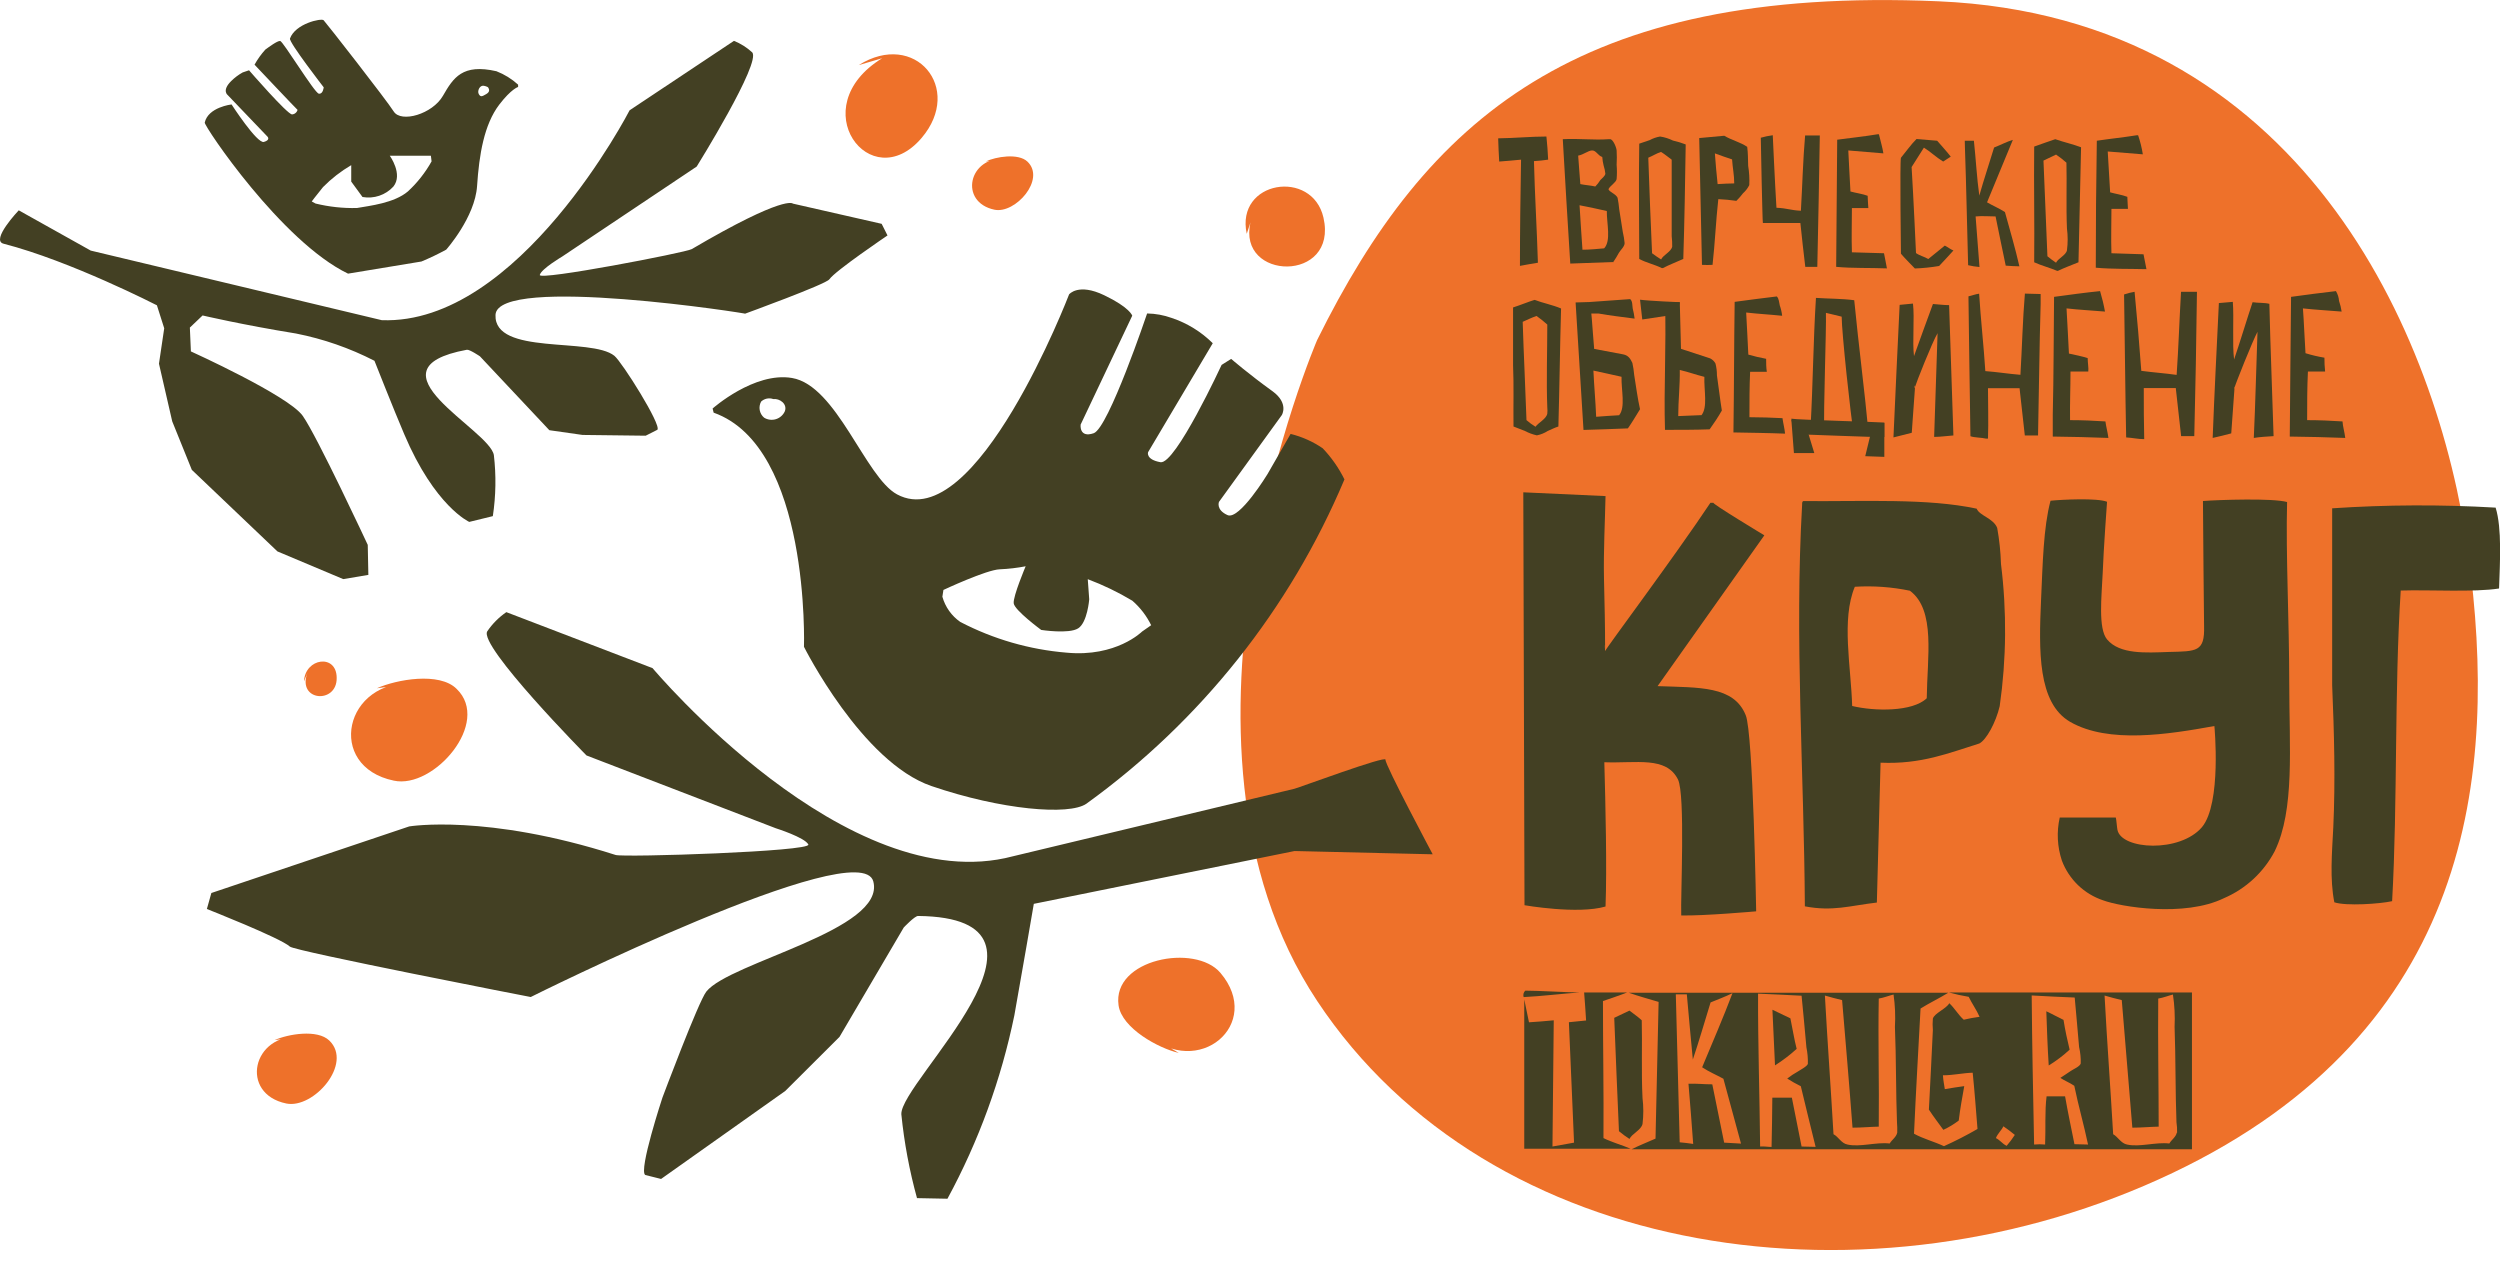 <?xml version="1.0" encoding="UTF-8"?> <svg xmlns="http://www.w3.org/2000/svg" width="160" height="81" viewBox="0 0 160 81" fill="none"> <g clip-path="url(#clip0_856_2519)"> <path d="M84.299 21.758C91.275 7.669 100.888 -0.925 124.066 0.083C147.244 1.09 156.041 21.312 157.968 35.433C159.895 49.555 158.221 65.945 139.035 75.073C119.848 84.201 95.338 80.721 84.299 64.062C73.261 47.402 84.299 21.758 84.299 21.758Z" fill="#EE712A"></path> <path d="M22.275 17.513L26.971 16.737C27.513 16.512 28.042 16.259 28.557 15.977C28.557 15.977 30.401 13.907 30.533 11.903C30.665 9.899 30.979 7.972 31.953 6.695C32.73 5.682 33.159 5.566 33.159 5.566V5.417C32.753 5.049 32.283 4.758 31.772 4.559C29.597 4.063 29.019 4.966 28.347 6.133C27.676 7.3 25.672 7.884 25.198 7.135C24.725 6.386 20.855 1.437 20.711 1.294C20.568 1.151 18.9 1.509 18.559 2.466C18.476 2.698 20.717 5.588 20.717 5.588C20.717 5.588 20.678 6.04 20.403 5.995C20.128 5.951 18.113 2.637 17.931 2.621C17.749 2.604 17.199 3.017 16.984 3.171C16.716 3.466 16.483 3.791 16.29 4.14C16.29 4.14 19.043 7.053 19.043 7.031C19.023 7.11 18.977 7.181 18.914 7.233C18.851 7.286 18.773 7.317 18.691 7.322C18.388 7.322 15.938 4.498 15.938 4.498L15.531 4.636C15.262 4.785 15.016 4.97 14.798 5.186C14.171 5.803 14.578 6.089 14.578 6.089L17.122 8.748C17.122 8.748 17.326 8.957 16.89 9.084C16.456 9.211 14.82 6.684 14.82 6.684C14.82 6.684 13.323 6.854 13.103 7.845C13.064 8.077 18.019 15.465 22.275 17.513ZM30.962 5.489C30.962 5.489 31.216 5.533 31.254 5.616C31.293 5.698 31.392 5.863 31.117 6.023C30.841 6.183 30.759 6.221 30.643 6.023C30.528 5.825 30.704 5.439 30.962 5.489ZM19.952 12.894C19.952 12.894 20.139 12.63 20.673 11.974C21.21 11.429 21.818 10.957 22.479 10.57V11.622L23.2 12.608C23.559 12.672 23.928 12.644 24.273 12.528C24.619 12.411 24.929 12.21 25.176 11.941C25.809 11.154 24.945 9.965 24.945 9.965H27.577L27.621 10.328C27.221 11.045 26.71 11.694 26.107 12.25C25.231 12.998 23.662 13.169 22.847 13.312C21.954 13.335 21.062 13.238 20.194 13.026L19.952 12.894Z" fill="#434023"></path> <path d="M0.226 15.597C4.509 16.698 10.042 19.539 10.042 19.539L10.51 21.009L10.174 23.277L11.022 26.966L12.277 30.071L17.755 35.29L21.967 37.063L23.575 36.793L23.536 34.872C23.536 34.872 20.293 27.913 19.374 26.613C18.454 25.314 12.217 22.49 12.217 22.49L12.151 20.965L12.966 20.189C12.966 20.189 15.482 20.783 18.945 21.345C20.691 21.689 22.381 22.277 23.965 23.09C23.965 23.09 25.215 26.256 25.865 27.775C27.83 32.416 30.032 33.402 30.032 33.402L31.541 33.033C31.737 31.739 31.759 30.424 31.607 29.124C31.321 27.472 23.217 23.619 29.878 22.385C30.049 22.352 30.715 22.804 30.715 22.804L35.158 27.533L37.283 27.836L41.324 27.885L42.073 27.505C42.348 27.208 39.821 23.184 39.32 22.771C37.828 21.565 31.613 22.771 31.712 20.156C31.811 17.541 48.184 20.111 47.678 20.078C47.678 20.078 52.88 18.185 53.078 17.876C53.458 17.326 56.8 15.069 56.8 15.069L56.426 14.325L50.744 13.031C50.744 13.031 50.271 12.42 44.27 15.944C43.89 16.164 34.453 17.981 34.547 17.596C34.641 17.21 35.984 16.417 35.984 16.417L44.589 10.659C44.589 10.659 48.762 3.953 48.135 3.347C47.795 3.035 47.401 2.786 46.973 2.615L40.295 7.058C40.295 7.058 33.209 20.822 24.433 20.491L5.808 16.038L1.2 13.461C1.2 13.461 -0.622 15.377 0.226 15.597Z" fill="#434023"></path> <path d="M84.652 28.689C84.028 28.263 83.332 27.952 82.599 27.77L81.118 30.346C81.118 30.346 79.317 33.303 78.563 32.967C77.809 32.631 78.013 32.124 78.013 32.124L82.037 26.564C82.037 26.564 82.5 25.815 81.448 25.044C79.918 23.943 78.794 22.969 78.794 22.969L78.183 23.354C78.183 23.354 75.221 29.752 74.269 29.581C73.317 29.41 73.476 28.942 73.476 28.942L77.616 21.967C76.876 21.231 75.975 20.677 74.985 20.348C74.481 20.167 73.951 20.07 73.416 20.062C73.416 20.062 70.944 27.401 69.997 27.726C69.05 28.05 69.16 27.175 69.16 27.175L72.463 20.205C72.463 20.205 72.331 19.693 70.668 18.895C69.006 18.096 68.422 18.84 68.422 18.84C68.422 18.84 62.471 34.365 57.411 31.64C55.374 30.539 53.557 24.675 50.689 24.191C48.272 23.778 45.607 26.145 45.607 26.145L45.673 26.41C51.873 28.612 51.454 41.395 51.454 41.395C51.454 41.395 55.154 48.784 59.619 50.309C64.084 51.834 68.428 52.203 69.529 51.438C76.833 46.164 82.547 38.984 86.045 30.682C85.684 29.951 85.215 29.279 84.652 28.689ZM50.232 26.316C50.179 26.437 50.1 26.545 50.001 26.633C49.903 26.721 49.786 26.787 49.66 26.826C49.534 26.865 49.4 26.876 49.269 26.86C49.138 26.843 49.012 26.799 48.9 26.729C48.754 26.605 48.656 26.435 48.622 26.248C48.588 26.06 48.62 25.866 48.712 25.7C48.815 25.605 48.941 25.539 49.078 25.511C49.215 25.483 49.357 25.493 49.489 25.54C49.896 25.49 50.403 25.848 50.232 26.316V26.316ZM73.091 40.421C73.091 40.421 71.439 42.073 68.262 41.77C65.886 41.574 63.573 40.906 61.458 39.804C60.9 39.416 60.496 38.846 60.312 38.191L60.379 37.756C60.379 37.756 63.131 36.463 63.99 36.435C64.545 36.411 65.097 36.347 65.642 36.242C65.642 36.242 64.827 38.164 64.877 38.61C64.926 39.056 66.638 40.316 66.638 40.316C66.638 40.316 68.417 40.592 69.006 40.212C69.595 39.832 69.71 38.356 69.71 38.356L69.617 37.068C70.607 37.44 71.561 37.901 72.469 38.445C72.972 38.881 73.382 39.415 73.674 40.014L73.091 40.421Z" fill="#434023"></path> <path d="M91.693 54.675C91.693 54.675 88.616 48.905 88.671 48.619C88.726 48.333 83.121 50.414 82.846 50.48L64.832 54.801C54.212 57.626 41.764 42.761 41.764 42.761L32.405 39.177C31.927 39.506 31.515 39.92 31.188 40.399C30.588 41.308 37.536 48.349 37.536 48.349L49.648 53.007C49.648 53.007 51.509 53.596 51.734 54.047C51.96 54.499 39.925 54.884 39.402 54.719C31.105 52.065 26.189 52.891 26.189 52.891L13.527 57.152L13.24 58.176C13.24 58.176 17.942 60.026 18.553 60.582C18.872 60.874 33.968 63.814 33.968 63.809C33.968 63.803 55.065 53.293 55.891 56.409C56.717 59.525 46.691 61.579 45.205 63.462C44.699 64.1 42.397 70.244 42.397 70.244C42.397 70.244 40.856 74.918 41.296 75.199L42.309 75.453L50.259 69.82L53.727 66.363L57.84 59.36C57.84 59.36 58.534 58.622 58.754 58.622C69.352 58.732 57.576 69.231 57.686 71.318C57.869 73.13 58.204 74.924 58.688 76.68L60.637 76.719C62.634 73.036 64.077 69.079 64.92 64.976C65.289 62.939 66.164 57.846 66.164 57.846L82.851 54.466L91.693 54.675Z" fill="#434023"></path> <path d="M73.377 66.181C76.68 69.11 80.892 65.543 78.106 62.261C76.493 60.362 71.169 61.375 71.588 64.343C71.797 65.813 74.159 67.095 75.442 67.387" fill="#EE712A"></path> <path d="M64.37 10.147C61.969 9.992 61.353 12.943 63.649 13.422C64.981 13.698 66.952 11.473 65.752 10.339C65.168 9.789 63.731 10.025 63.076 10.339" fill="#EE712A"></path> <path d="M19.258 66.341C16.12 66.143 15.316 70.002 18.322 70.624C20.067 70.982 22.611 68.075 21.075 66.594C20.31 65.856 18.427 66.181 17.573 66.567" fill="#EE712A"></path> <path d="M26.58 43.725C22 43.427 20.827 49.059 25.209 49.962C27.753 50.513 31.464 46.246 29.223 44.088C28.122 42.987 25.369 43.488 24.119 44.049" fill="#EE712A"></path> <path d="M56.459 3.727C51.344 6.865 55.721 12.652 58.981 8.831C61.695 5.643 58.551 1.905 54.956 4.168" fill="#EE712A"></path> <path d="M19.676 43.058C18.988 44.892 21.57 45.079 21.548 43.389C21.548 41.814 19.517 42.111 19.456 43.609" fill="#EE712A"></path> <path d="M80.033 14.232C79.152 17.981 85.654 18.113 84.702 13.929C83.986 10.785 79.058 11.551 79.791 14.964" fill="#EE712A"></path> <path fill-rule="evenodd" clip-rule="evenodd" d="M110.352 8.688C110.809 8.963 111.398 9.106 111.822 9.398C111.872 9.8 111.872 10.196 111.883 10.614C111.95 11.022 111.974 11.435 111.954 11.848C111.854 12.046 111.718 12.223 111.552 12.371C111.422 12.542 111.281 12.704 111.128 12.855C110.745 12.798 110.359 12.762 109.972 12.745C109.818 14.121 109.757 15.586 109.603 16.951C109.378 16.963 109.152 16.963 108.926 16.951C108.871 14.242 108.805 11.534 108.75 8.836C109.312 8.787 109.862 8.737 110.352 8.688ZM109.928 11.782C110.281 11.754 110.638 11.748 110.991 11.738C110.991 11.187 110.886 10.741 110.853 10.201C110.484 10.075 110.121 9.959 109.752 9.816C109.796 10.488 109.862 11.132 109.928 11.782Z" fill="#434023"></path> <path fill-rule="evenodd" clip-rule="evenodd" d="M98.971 8.737C99.026 9.211 99.054 9.723 99.082 10.218C98.79 10.262 98.47 10.295 98.173 10.312C98.228 12.514 98.36 14.617 98.426 16.814C98.046 16.88 97.656 16.94 97.276 17.017C97.276 14.744 97.309 12.47 97.347 10.218C96.89 10.262 96.417 10.306 95.949 10.339C95.919 9.844 95.897 9.348 95.883 8.853C96.912 8.842 98.002 8.737 98.971 8.737Z" fill="#434023"></path> <path fill-rule="evenodd" clip-rule="evenodd" d="M106.432 17.155H106.349C105.903 16.929 105.347 16.814 104.912 16.572C104.912 14.1 104.868 11.683 104.912 9.194L105.578 8.969C105.786 8.855 106.011 8.777 106.244 8.737C106.531 8.78 106.81 8.867 107.07 8.996C107.348 9.058 107.62 9.141 107.885 9.244C107.847 11.705 107.808 14.155 107.731 16.572C107.291 16.775 106.834 16.94 106.432 17.155ZM106.311 9.723C106.063 9.789 105.76 9.987 105.49 10.092C105.562 12.14 105.639 14.182 105.732 16.208C105.92 16.346 106.112 16.483 106.311 16.605C106.443 16.318 106.949 16.12 107.021 15.784C107.025 15.56 107.014 15.335 106.988 15.113C106.988 13.461 106.988 11.771 106.988 10.218C106.756 10.053 106.558 9.877 106.311 9.728V9.723Z" fill="#434023"></path> <path fill-rule="evenodd" clip-rule="evenodd" d="M102.941 12.106C102.996 12.294 103.409 12.404 103.525 12.657C103.573 12.899 103.608 13.143 103.629 13.389C103.712 13.896 103.778 14.331 103.86 14.854C103.916 15.085 103.954 15.321 103.976 15.558C103.976 15.779 103.712 16.004 103.613 16.175C103.502 16.379 103.381 16.578 103.249 16.77L100.497 16.869C100.326 14.215 100.172 11.561 100.018 8.908C101.064 8.853 102.011 8.979 102.957 8.908C102.996 8.908 103.018 8.908 103.051 8.908C103.222 8.908 103.436 9.387 103.464 9.618C103.482 9.928 103.482 10.239 103.464 10.548C103.49 10.852 103.49 11.158 103.464 11.462C103.42 11.688 103.051 11.881 102.941 12.106ZM102.423 11.523C102.512 11.424 102.726 11.27 102.743 11.115C102.724 10.94 102.687 10.766 102.633 10.598C102.587 10.417 102.558 10.233 102.545 10.047C102.264 9.959 102.154 9.623 101.895 9.629C101.636 9.634 101.344 9.904 101.003 9.959C101.036 10.565 101.102 11.159 101.141 11.782C101.443 11.848 101.801 11.864 102.099 11.936C102.222 11.811 102.331 11.672 102.423 11.523V11.523ZM101.091 13.136C101.152 14.083 101.207 15.046 101.278 15.982C101.741 15.982 102.214 15.933 102.666 15.894C103.123 15.404 102.825 14.298 102.836 13.505C102.264 13.373 101.686 13.252 101.091 13.136Z" fill="#434023"></path> <path fill-rule="evenodd" clip-rule="evenodd" d="M120.157 8.594H120.251C120.344 8.996 120.482 9.447 120.537 9.816L118.291 9.629C118.329 10.504 118.385 11.38 118.429 12.255C118.781 12.354 119.194 12.404 119.53 12.53C119.53 12.789 119.563 13.048 119.574 13.318H118.522C118.522 14.276 118.489 15.178 118.522 16.148L120.576 16.208C120.636 16.527 120.708 16.858 120.763 17.177C119.662 17.133 118.561 17.177 117.515 17.078C117.537 14.373 117.559 11.661 117.581 8.941C118.429 8.825 119.309 8.737 120.157 8.594Z" fill="#434023"></path> <path fill-rule="evenodd" clip-rule="evenodd" d="M112.691 8.814C112.942 8.742 113.198 8.689 113.457 8.655C113.457 8.655 113.594 11.721 113.693 13.296C114.415 13.329 114.541 13.45 115.257 13.489C115.351 11.898 115.389 10.235 115.527 8.671H116.468C116.424 11.468 116.369 14.276 116.308 17.078H115.538C115.422 16.148 115.323 15.201 115.224 14.27C114.596 14.27 113.451 14.27 112.824 14.27C112.796 14.248 112.691 9.079 112.691 8.814Z" fill="#434023"></path> <path fill-rule="evenodd" clip-rule="evenodd" d="M122.657 8.897L123.978 9.007C123.978 9.007 124.732 9.855 124.848 10.026L124.363 10.339C123.923 10.075 123.571 9.723 123.13 9.448L122.343 10.692C122.459 12.553 122.624 16.197 122.624 16.197C122.855 16.362 123.174 16.434 123.411 16.577L124.468 15.718C124.661 15.812 124.815 15.95 125.019 16.032C125.019 16.032 124.413 16.704 124.105 17.023C123.591 17.11 123.073 17.164 122.552 17.183C122.552 17.183 121.787 16.406 121.66 16.236C121.66 16.236 121.583 10.301 121.66 10.097L122.117 9.519C122.315 9.266 122.47 9.084 122.657 8.897Z" fill="#434023"></path> <path fill-rule="evenodd" clip-rule="evenodd" d="M136.761 8.655H136.839C136.974 9.053 137.076 9.462 137.141 9.877L134.895 9.695C134.945 10.565 134.994 11.43 135.049 12.31C135.402 12.409 135.804 12.465 136.15 12.597C136.15 12.855 136.183 13.109 136.189 13.367H135.132C135.132 14.342 135.099 15.228 135.132 16.208L137.185 16.274C137.251 16.588 137.312 16.913 137.373 17.227C136.272 17.199 135.17 17.227 134.13 17.133C134.13 14.432 134.152 11.723 134.196 9.007C135.022 8.881 135.914 8.792 136.761 8.655Z" fill="#434023"></path> <path fill-rule="evenodd" clip-rule="evenodd" d="M131.702 17.337H131.663C131.184 17.133 130.656 17.001 130.188 16.786C130.215 14.292 130.16 11.875 130.188 9.381C130.639 9.227 131.074 9.057 131.536 8.908C132.087 9.101 132.671 9.227 133.188 9.425L133.023 16.786C132.577 16.968 132.126 17.133 131.702 17.337ZM130.782 10.279C130.87 12.31 130.953 14.358 131.035 16.401C131.212 16.548 131.395 16.686 131.586 16.814C131.724 16.527 132.219 16.34 132.285 16.021C132.346 15.557 132.346 15.087 132.285 14.623C132.225 13.257 132.285 11.699 132.252 10.411C132.042 10.223 131.82 10.05 131.586 9.893L130.782 10.279Z" fill="#434023"></path> <path fill-rule="evenodd" clip-rule="evenodd" d="M125.745 9.007H126.329C126.455 10.163 126.516 11.391 126.676 12.519C126.967 11.479 127.314 10.466 127.622 9.442C128.019 9.288 128.454 9.056 128.823 8.952C128.272 10.268 127.722 11.627 127.171 12.949C127.545 13.169 127.953 13.334 128.316 13.571C128.63 14.71 128.988 15.927 129.241 17.045C128.949 17.045 128.652 17.017 128.366 17.001C128.14 15.955 127.936 14.898 127.716 13.852C127.265 13.852 126.896 13.808 126.439 13.852C126.521 14.92 126.604 16.01 126.687 17.089C126.442 17.069 126.199 17.03 125.96 16.973C125.888 14.474 125.844 11.941 125.756 9.458L125.745 9.007Z" fill="#434023"></path> <path fill-rule="evenodd" clip-rule="evenodd" d="M113.715 18.972C113.858 19.109 113.858 19.363 113.908 19.555C113.983 19.767 114.033 19.987 114.057 20.21C113.291 20.128 112.498 20.089 111.755 20.001C111.81 20.877 111.843 21.796 111.893 22.694C112.268 22.803 112.648 22.893 113.033 22.963C113.033 23.244 113.033 23.514 113.077 23.795H112.008C111.964 24.725 111.964 25.71 111.964 26.701C112.675 26.701 113.385 26.729 114.079 26.762C114.128 27.12 114.211 27.412 114.244 27.753C113.143 27.709 112.042 27.698 110.94 27.676C110.979 24.89 110.979 22.099 111.018 19.319C111.904 19.192 112.807 19.087 113.715 18.972Z" fill="#434023"></path> <path fill-rule="evenodd" clip-rule="evenodd" d="M96.836 23.371V19.677C97.298 19.528 97.744 19.341 98.207 19.192C98.757 19.396 99.379 19.517 99.908 19.743C99.836 22.242 99.809 24.786 99.737 27.296C99.495 27.373 99.286 27.483 99.055 27.582C98.843 27.718 98.608 27.813 98.361 27.863C98.094 27.805 97.837 27.71 97.596 27.582L96.864 27.296C96.847 25.997 96.891 24.637 96.836 23.371ZM97.453 20.618C97.519 22.721 97.623 24.786 97.695 26.889C97.875 27.047 98.068 27.188 98.273 27.313C98.444 27.054 98.956 26.823 99.027 26.476C99.04 26.342 99.04 26.207 99.027 26.074C98.961 24.422 99.027 22.446 99.027 20.772C98.809 20.575 98.579 20.391 98.339 20.221C98.009 20.332 97.75 20.469 97.453 20.596V20.618Z" fill="#434023"></path> <path fill-rule="evenodd" clip-rule="evenodd" d="M130.601 18.818V19.456C130.518 22.237 130.496 25.077 130.435 27.869H129.588C129.477 26.867 129.362 25.854 129.252 24.846H127.231C127.231 25.947 127.27 26.971 127.231 28.072H127.11C126.796 27.995 126.383 28.017 126.108 27.918C126.059 24.929 126.02 21.95 125.981 18.966C126.213 18.917 126.411 18.829 126.664 18.796C126.769 20.48 126.956 22.099 127.061 23.751C127.831 23.806 128.53 23.927 129.307 23.987C129.411 22.264 129.45 20.475 129.593 18.79L130.601 18.818Z" fill="#434023"></path> <path fill-rule="evenodd" clip-rule="evenodd" d="M121.577 19.511C121.439 22.33 121.307 25.171 121.181 27.995L122.353 27.698C122.43 26.713 122.48 25.799 122.563 24.764C122.563 24.461 122.469 25.044 122.563 24.764C122.607 24.571 123.664 21.89 124.005 21.323C123.933 23.525 123.856 25.755 123.785 27.962C124.192 27.962 124.605 27.896 125.018 27.869C124.924 25.088 124.831 22.314 124.743 19.528C124.396 19.528 124.055 19.478 123.708 19.456C123.35 20.447 122.843 21.796 122.496 22.793C122.381 21.862 122.541 20.365 122.43 19.429L121.577 19.511Z" fill="#434023"></path> <path fill-rule="evenodd" clip-rule="evenodd" d="M131.377 27.94V26.525C131.438 24.037 131.432 21.488 131.46 18.999C132.451 18.867 133.408 18.73 134.405 18.631C134.534 19.061 134.639 19.498 134.719 19.941C133.904 19.869 133.067 19.831 132.258 19.737C132.318 20.678 132.357 21.669 132.412 22.628C132.808 22.715 133.238 22.798 133.612 22.919C133.612 23.206 133.678 23.563 133.651 23.778H132.511C132.511 24.835 132.467 25.821 132.484 26.889C133.249 26.889 134.014 26.922 134.746 26.971C134.796 27.335 134.889 27.648 134.939 28.028C133.772 27.979 132.577 27.957 131.377 27.94Z" fill="#434023"></path> <path fill-rule="evenodd" clip-rule="evenodd" d="M149.501 18.631C149.615 18.823 149.683 19.04 149.7 19.264C149.775 19.484 149.831 19.71 149.865 19.941C149.039 19.869 148.213 19.831 147.387 19.737C147.459 20.673 147.486 21.642 147.552 22.605C147.949 22.728 148.354 22.824 148.764 22.892C148.761 23.188 148.775 23.484 148.808 23.778H147.707C147.657 24.78 147.657 25.837 147.657 26.889C148.417 26.889 149.166 26.922 149.92 26.971C149.947 27.335 150.052 27.648 150.096 28.028C148.934 27.979 147.74 27.957 146.545 27.94C146.578 24.967 146.589 21.967 146.628 18.999C147.574 18.867 148.538 18.741 149.501 18.631Z" fill="#434023"></path> <path fill-rule="evenodd" clip-rule="evenodd" d="M136.613 18.675C136.778 20.354 136.916 22.033 137.043 23.734C137.769 23.833 138.568 23.888 139.305 23.993C139.426 22.248 139.481 20.447 139.586 18.675H140.605C140.566 21.763 140.511 24.857 140.434 27.913H139.592C139.487 26.878 139.355 25.876 139.25 24.835H137.202C137.202 25.936 137.202 27.037 137.23 28.105C136.811 28.105 136.481 28.017 136.074 27.995C136.013 24.907 135.991 21.939 135.941 18.845C136.16 18.771 136.385 18.713 136.613 18.675V18.675Z" fill="#434023"></path> <path fill-rule="evenodd" clip-rule="evenodd" d="M142.008 19.396C141.87 22.259 141.721 25.127 141.611 28.028C142.035 27.94 142.404 27.836 142.8 27.736C142.878 26.718 142.938 25.804 143.01 24.813C143.037 24.483 142.949 25.11 143.01 24.813C143.048 24.62 144.166 21.818 144.48 21.235C144.397 23.486 144.348 25.776 144.243 28.028C144.65 27.962 145.085 27.94 145.509 27.913C145.427 25.088 145.305 22.291 145.239 19.445C144.931 19.363 144.502 19.396 144.166 19.341C143.825 20.354 143.329 21.994 142.982 23.007C142.856 22.071 142.982 20.31 142.9 19.319C142.613 19.352 142.311 19.363 142.008 19.396Z" fill="#434023"></path> <path fill-rule="evenodd" clip-rule="evenodd" d="M109.791 23.266C109.715 23.123 109.595 23.007 109.449 22.936L107.583 22.325L107.506 19.341H106.559C106.652 22.093 106.476 24.791 106.559 27.511C107.506 27.511 108.48 27.511 109.416 27.478C109.691 27.092 109.967 26.685 110.198 26.272C110.088 25.6 109.989 24.731 109.884 24.026C109.886 23.77 109.855 23.514 109.791 23.266V23.266ZM108.882 26.569C108.381 26.597 107.88 26.602 107.407 26.63C107.407 25.628 107.522 24.675 107.506 23.679C108.106 23.817 108.486 23.971 109.08 24.119C109.047 24.978 109.312 26.085 108.882 26.586V26.569Z" fill="#434023"></path> <path fill-rule="evenodd" clip-rule="evenodd" d="M106.641 20.216L105.105 20.447L104.962 19.181C105.59 19.264 107.505 19.341 107.505 19.341C107.505 19.583 107.153 19.952 107.159 20.183L106.641 20.216Z" fill="#434023"></path> <path fill-rule="evenodd" clip-rule="evenodd" d="M116.115 28.997H114.811L114.646 26.856C114.827 26.856 115.389 27.258 115.581 27.247L116.115 28.997Z" fill="#434023"></path> <path fill-rule="evenodd" clip-rule="evenodd" d="M119.375 29.196L120.597 29.24V27.065C120.427 27.065 119.981 27.456 119.799 27.451L119.375 29.196Z" fill="#434023"></path> <path fill-rule="evenodd" clip-rule="evenodd" d="M104.587 23.987C104.566 23.732 104.527 23.478 104.472 23.228C104.35 22.974 104.229 22.743 103.871 22.677L102.027 22.33C101.983 21.681 101.917 21.075 101.878 20.431L101.845 20.067H102.313C103.057 20.2 103.849 20.288 104.615 20.392C104.59 20.175 104.55 19.96 104.494 19.748C104.46 19.55 104.494 19.291 104.334 19.143L101.719 19.33L100.838 19.357C101.003 22.072 101.174 24.797 101.344 27.516C102.297 27.483 103.249 27.461 104.185 27.417C104.461 27.026 104.703 26.602 104.962 26.19C104.818 25.562 104.697 24.687 104.587 23.987ZM103.624 26.575C103.134 26.608 102.633 26.63 102.154 26.674C102.115 25.667 102.022 24.72 101.978 23.718C102.583 23.839 103.178 23.987 103.778 24.114C103.756 24.967 104.042 26.069 103.624 26.575V26.575Z" fill="#434023"></path> <path fill-rule="evenodd" clip-rule="evenodd" d="M118.671 19.214C117.9 19.11 117.019 19.12 116.221 19.065C116.05 21.774 116.028 24.62 115.874 27.357V27.676C116.182 27.753 116.463 27.478 116.755 27.555C116.689 26.355 116.893 21.097 116.859 20.023C117.195 20.111 117.548 20.177 117.867 20.266C117.867 21.251 118.445 26.641 118.638 27.764C118.886 27.891 119.304 27.764 119.601 27.858C119.326 24.918 118.957 22.143 118.671 19.214Z" fill="#434023"></path> <path fill-rule="evenodd" clip-rule="evenodd" d="M114.646 26.795L114.822 27.792C115.372 27.792 120.046 27.995 120.597 27.973V27.043C120.322 27.01 114.948 26.867 114.646 26.795Z" fill="#434023"></path> <path fill-rule="evenodd" clip-rule="evenodd" d="M130.964 64.722C131.338 64.893 131.691 65.097 132.065 65.273C132.17 65.939 132.307 66.561 132.456 67.178C132.044 67.559 131.596 67.898 131.118 68.191C131.046 67.057 131.002 65.884 130.964 64.722Z" fill="#434023"></path> <path fill-rule="evenodd" clip-rule="evenodd" d="M101.092 63.517C99.991 63.594 98.636 63.759 97.513 63.814C97.49 63.742 97.487 63.666 97.505 63.592C97.524 63.519 97.563 63.453 97.618 63.401C98.455 63.401 100.376 63.517 101.092 63.517Z" fill="#434023"></path> <path fill-rule="evenodd" clip-rule="evenodd" d="M101.384 63.517H104.136C103.635 63.715 103.096 63.891 102.589 64.067C102.589 67.024 102.644 69.881 102.622 72.838C103.173 73.113 103.789 73.272 104.362 73.52H97.552V63.963L97.855 65.427C98.405 65.389 98.89 65.356 99.44 65.3C99.407 67.993 99.38 70.674 99.358 73.377C99.814 73.289 100.277 73.212 100.739 73.129C100.624 70.553 100.525 67.982 100.409 65.422L101.51 65.311C101.477 64.695 101.428 64.111 101.384 63.517Z" fill="#434023"></path> <path fill-rule="evenodd" clip-rule="evenodd" d="M124.727 63.517C125.145 63.632 125.57 63.726 125.998 63.797C126.208 64.238 126.488 64.612 126.692 65.075C126.352 65.12 126.013 65.182 125.679 65.262C125.327 64.948 125.101 64.53 124.754 64.205C124.573 64.557 123.807 64.838 123.703 65.19C123.681 65.436 123.681 65.683 123.703 65.928C123.637 67.525 123.521 69.485 123.449 71.015C123.741 71.461 124.061 71.879 124.374 72.309C124.724 72.148 125.054 71.948 125.36 71.714C125.448 70.955 125.586 70.222 125.712 69.512C125.299 69.573 124.875 69.628 124.468 69.705C124.424 69.413 124.369 69.154 124.347 68.819C125.007 68.819 125.586 68.675 126.252 68.653C126.373 69.832 126.461 71.048 126.56 72.254C125.863 72.657 125.147 73.024 124.413 73.355C123.791 73.063 123.081 72.882 122.497 72.557C122.618 69.865 122.772 67.211 122.915 64.546C123.466 64.199 124.121 63.886 124.694 63.533H104.235C104.846 63.748 105.518 63.935 106.151 64.122C106.085 67.035 106.025 69.958 105.953 72.871C105.452 73.096 104.913 73.305 104.417 73.553H140.285V63.517H124.727ZM110.346 73.129C110.093 71.879 109.834 70.63 109.587 69.397C109.036 69.397 108.601 69.341 108.062 69.358C108.177 70.641 108.265 71.929 108.364 73.212C108.078 73.173 107.814 73.129 107.5 73.107C107.423 69.947 107.335 66.798 107.252 63.638H107.957C108.084 65.042 108.205 66.435 108.342 67.811C108.739 66.627 109.097 65.389 109.477 64.155C109.945 63.963 110.424 63.786 110.88 63.561C110.297 65.108 109.587 66.743 108.937 68.306C109.35 68.582 109.84 68.791 110.297 69.039C110.666 70.415 111.051 71.791 111.425 73.19L110.346 73.129ZM115.301 73.377C115.092 72.331 114.883 71.285 114.679 70.25H113.429C113.429 71.312 113.396 72.342 113.38 73.404C113.105 73.404 112.928 73.355 112.648 73.377C112.615 70.123 112.505 66.798 112.516 63.594C113.441 63.638 114.371 63.671 115.301 63.726C115.4 64.7 115.511 65.928 115.61 67.029C115.681 67.377 115.713 67.731 115.703 68.086C115.665 68.246 115.191 68.488 115.065 68.576C114.826 68.709 114.598 68.86 114.382 69.028C114.663 69.207 114.953 69.371 115.252 69.518C115.566 70.811 115.874 72.1 116.199 73.399L115.301 73.377ZM121.423 72.491C121.357 72.782 121.088 72.937 120.939 73.184C120.075 73.08 119.045 73.432 118.236 73.25C117.839 73.173 117.652 72.744 117.344 72.59C117.173 69.628 116.958 66.693 116.793 63.715C117.146 63.819 117.498 63.913 117.894 64.007C118.12 66.726 118.357 69.441 118.561 72.171C119.144 72.171 119.662 72.116 120.24 72.105C120.273 69.353 120.19 66.671 120.24 63.908C120.576 63.853 120.856 63.731 121.187 63.649C121.285 64.336 121.315 65.031 121.275 65.724C121.357 67.602 121.335 70.068 121.407 71.825C121.425 72.046 121.43 72.268 121.423 72.491V72.491ZM128.404 73.322C128.146 73.195 128.002 72.964 127.738 72.838C127.854 72.54 128.085 72.359 128.217 72.083C128.47 72.248 128.702 72.436 128.949 72.634C128.79 72.881 128.613 73.116 128.421 73.338L128.404 73.322ZM132.765 73.228C132.561 72.21 132.346 71.202 132.165 70.167H130.981C130.86 71.114 130.931 72.243 130.887 73.25C130.653 73.227 130.417 73.227 130.183 73.25C130.117 70.09 130.056 66.908 130.028 63.709C130.931 63.753 131.845 63.814 132.781 63.842C132.858 64.766 132.979 65.961 133.062 67.013C133.142 67.357 133.178 67.711 133.167 68.064C133.106 68.262 132.682 68.433 132.528 68.543C132.264 68.708 132.077 68.857 131.862 68.984C132.137 69.171 132.467 69.292 132.754 69.49C133.018 70.773 133.365 71.968 133.635 73.25L132.765 73.228ZM139.316 72.491C139.25 72.782 138.98 72.937 138.837 73.184C137.962 73.08 136.938 73.432 136.129 73.25C135.738 73.173 135.534 72.744 135.242 72.59C135.071 69.628 134.851 66.693 134.692 63.715C135.044 63.819 135.402 63.913 135.793 64.007C136.024 66.726 136.25 69.441 136.47 72.171C137.053 72.171 137.571 72.116 138.155 72.105C138.155 69.353 138.1 66.671 138.127 63.908C138.463 63.853 138.749 63.731 139.068 63.649C139.171 64.336 139.206 65.031 139.173 65.724C139.245 67.602 139.223 70.068 139.294 71.825C139.328 72.045 139.341 72.268 139.333 72.491H139.316Z" fill="#434023"></path> <path fill-rule="evenodd" clip-rule="evenodd" d="M113.435 64.623L114.585 65.174C114.723 65.818 114.822 66.495 114.987 67.128C114.555 67.519 114.091 67.873 113.6 68.185C113.545 66.985 113.49 65.807 113.435 64.623Z" fill="#434023"></path> <path fill-rule="evenodd" clip-rule="evenodd" d="M104.285 64.678C104.544 64.882 104.836 65.075 105.072 65.3C105.111 66.82 105.039 68.659 105.122 70.283C105.188 70.831 105.188 71.386 105.122 71.934C105.028 72.331 104.45 72.551 104.285 72.892C104.051 72.742 103.827 72.576 103.613 72.397C103.503 69.98 103.41 67.563 103.311 65.141L104.285 64.678Z" fill="#434023"></path> <path fill-rule="evenodd" clip-rule="evenodd" d="M115.412 32.069C119.265 32.102 123.34 31.877 126.505 32.554C126.692 33.011 127.573 33.16 127.821 33.787C127.958 34.549 128.039 35.32 128.063 36.094C128.44 39.118 128.412 42.178 127.981 45.194C127.738 46.229 127.133 47.347 126.676 47.584C124.743 48.184 122.971 48.927 120.356 48.812L120.119 57.763C118.374 57.967 117.3 58.347 115.511 58.006C115.461 49.472 114.845 40.873 115.335 32.312C115.335 32.196 115.335 32.091 115.412 32.069ZM122.233 37.806C121.075 37.566 119.89 37.481 118.709 37.553C117.834 39.639 118.467 42.684 118.539 45.183C119.954 45.525 122.393 45.569 123.312 44.688C123.339 42.073 123.896 39.039 122.233 37.806Z" fill="#434023"></path> <path fill-rule="evenodd" clip-rule="evenodd" d="M111.728 45.778C110.969 43.884 108.755 44.011 106.085 43.912L112.918 34.261C112.918 34.261 109.466 32.179 109.669 32.179H109.466C107.153 35.653 102.743 41.539 102.727 41.671C102.727 40.895 102.727 41.462 102.727 41.517C102.683 41.489 102.694 40.895 102.727 41.671C102.727 39.898 102.694 38.764 102.655 37.024C102.617 35.285 102.727 33.17 102.754 31.75L97.491 31.508L97.568 57.934C97.568 57.934 100.982 58.534 102.754 58.017C102.848 55.611 102.754 51.515 102.677 48.784C104.731 48.861 106.636 48.382 107.39 49.885C107.869 50.854 107.55 57.417 107.599 58.589C109.047 58.622 112.395 58.325 112.395 58.325C112.395 58.325 112.202 46.918 111.728 45.778Z" fill="#434023"></path> <path fill-rule="evenodd" clip-rule="evenodd" d="M146.511 43.691C146.511 39.694 146.285 35.538 146.374 32.13C145.454 31.871 142.019 31.987 140.989 32.064C140.989 33.341 141.061 40.074 141.061 40.074C141.105 41.726 140.598 41.682 138.771 41.726C137.339 41.776 135.665 41.891 134.851 40.922C134.273 40.223 134.504 38.169 134.57 36.727C134.63 35.108 134.851 32.113 134.851 32.113C134.212 31.86 131.977 31.97 131.234 32.047C130.777 33.754 130.733 36.099 130.628 38.384C130.485 41.638 130.402 44.991 132.494 46.202C134.955 47.611 138.77 47 141.721 46.466C141.721 46.466 142.195 51.421 140.923 52.941C139.508 54.592 135.781 54.383 135.517 53.117C135.484 52.957 135.451 52.462 135.412 52.324H131.823C131.617 53.237 131.664 54.189 131.96 55.077C132.183 55.67 132.535 56.207 132.991 56.647C133.447 57.087 133.996 57.419 134.597 57.62C135.698 58.033 139.8 58.721 142.333 57.483C143.729 56.884 144.876 55.822 145.581 54.477C146.875 51.812 146.511 47.831 146.511 43.691Z" fill="#434023"></path> <path fill-rule="evenodd" clip-rule="evenodd" d="M159.72 32.488C156.235 32.284 152.742 32.299 149.259 32.532V43.862C149.386 46.868 149.468 49.968 149.331 52.941C149.248 54.592 149.1 56.244 149.397 57.747C150.151 58 152.337 57.846 153.096 57.675C153.454 51.234 153.234 44.203 153.647 37.795C155.447 37.735 158.36 37.916 159.94 37.663C159.995 36.028 160.132 33.815 159.72 32.488Z" fill="#434023"></path> </g> <defs> <clipPath id="clip0_856_2519"> <rect width="160" height="80.005" fill="white"></rect> </clipPath> </defs> </svg> 